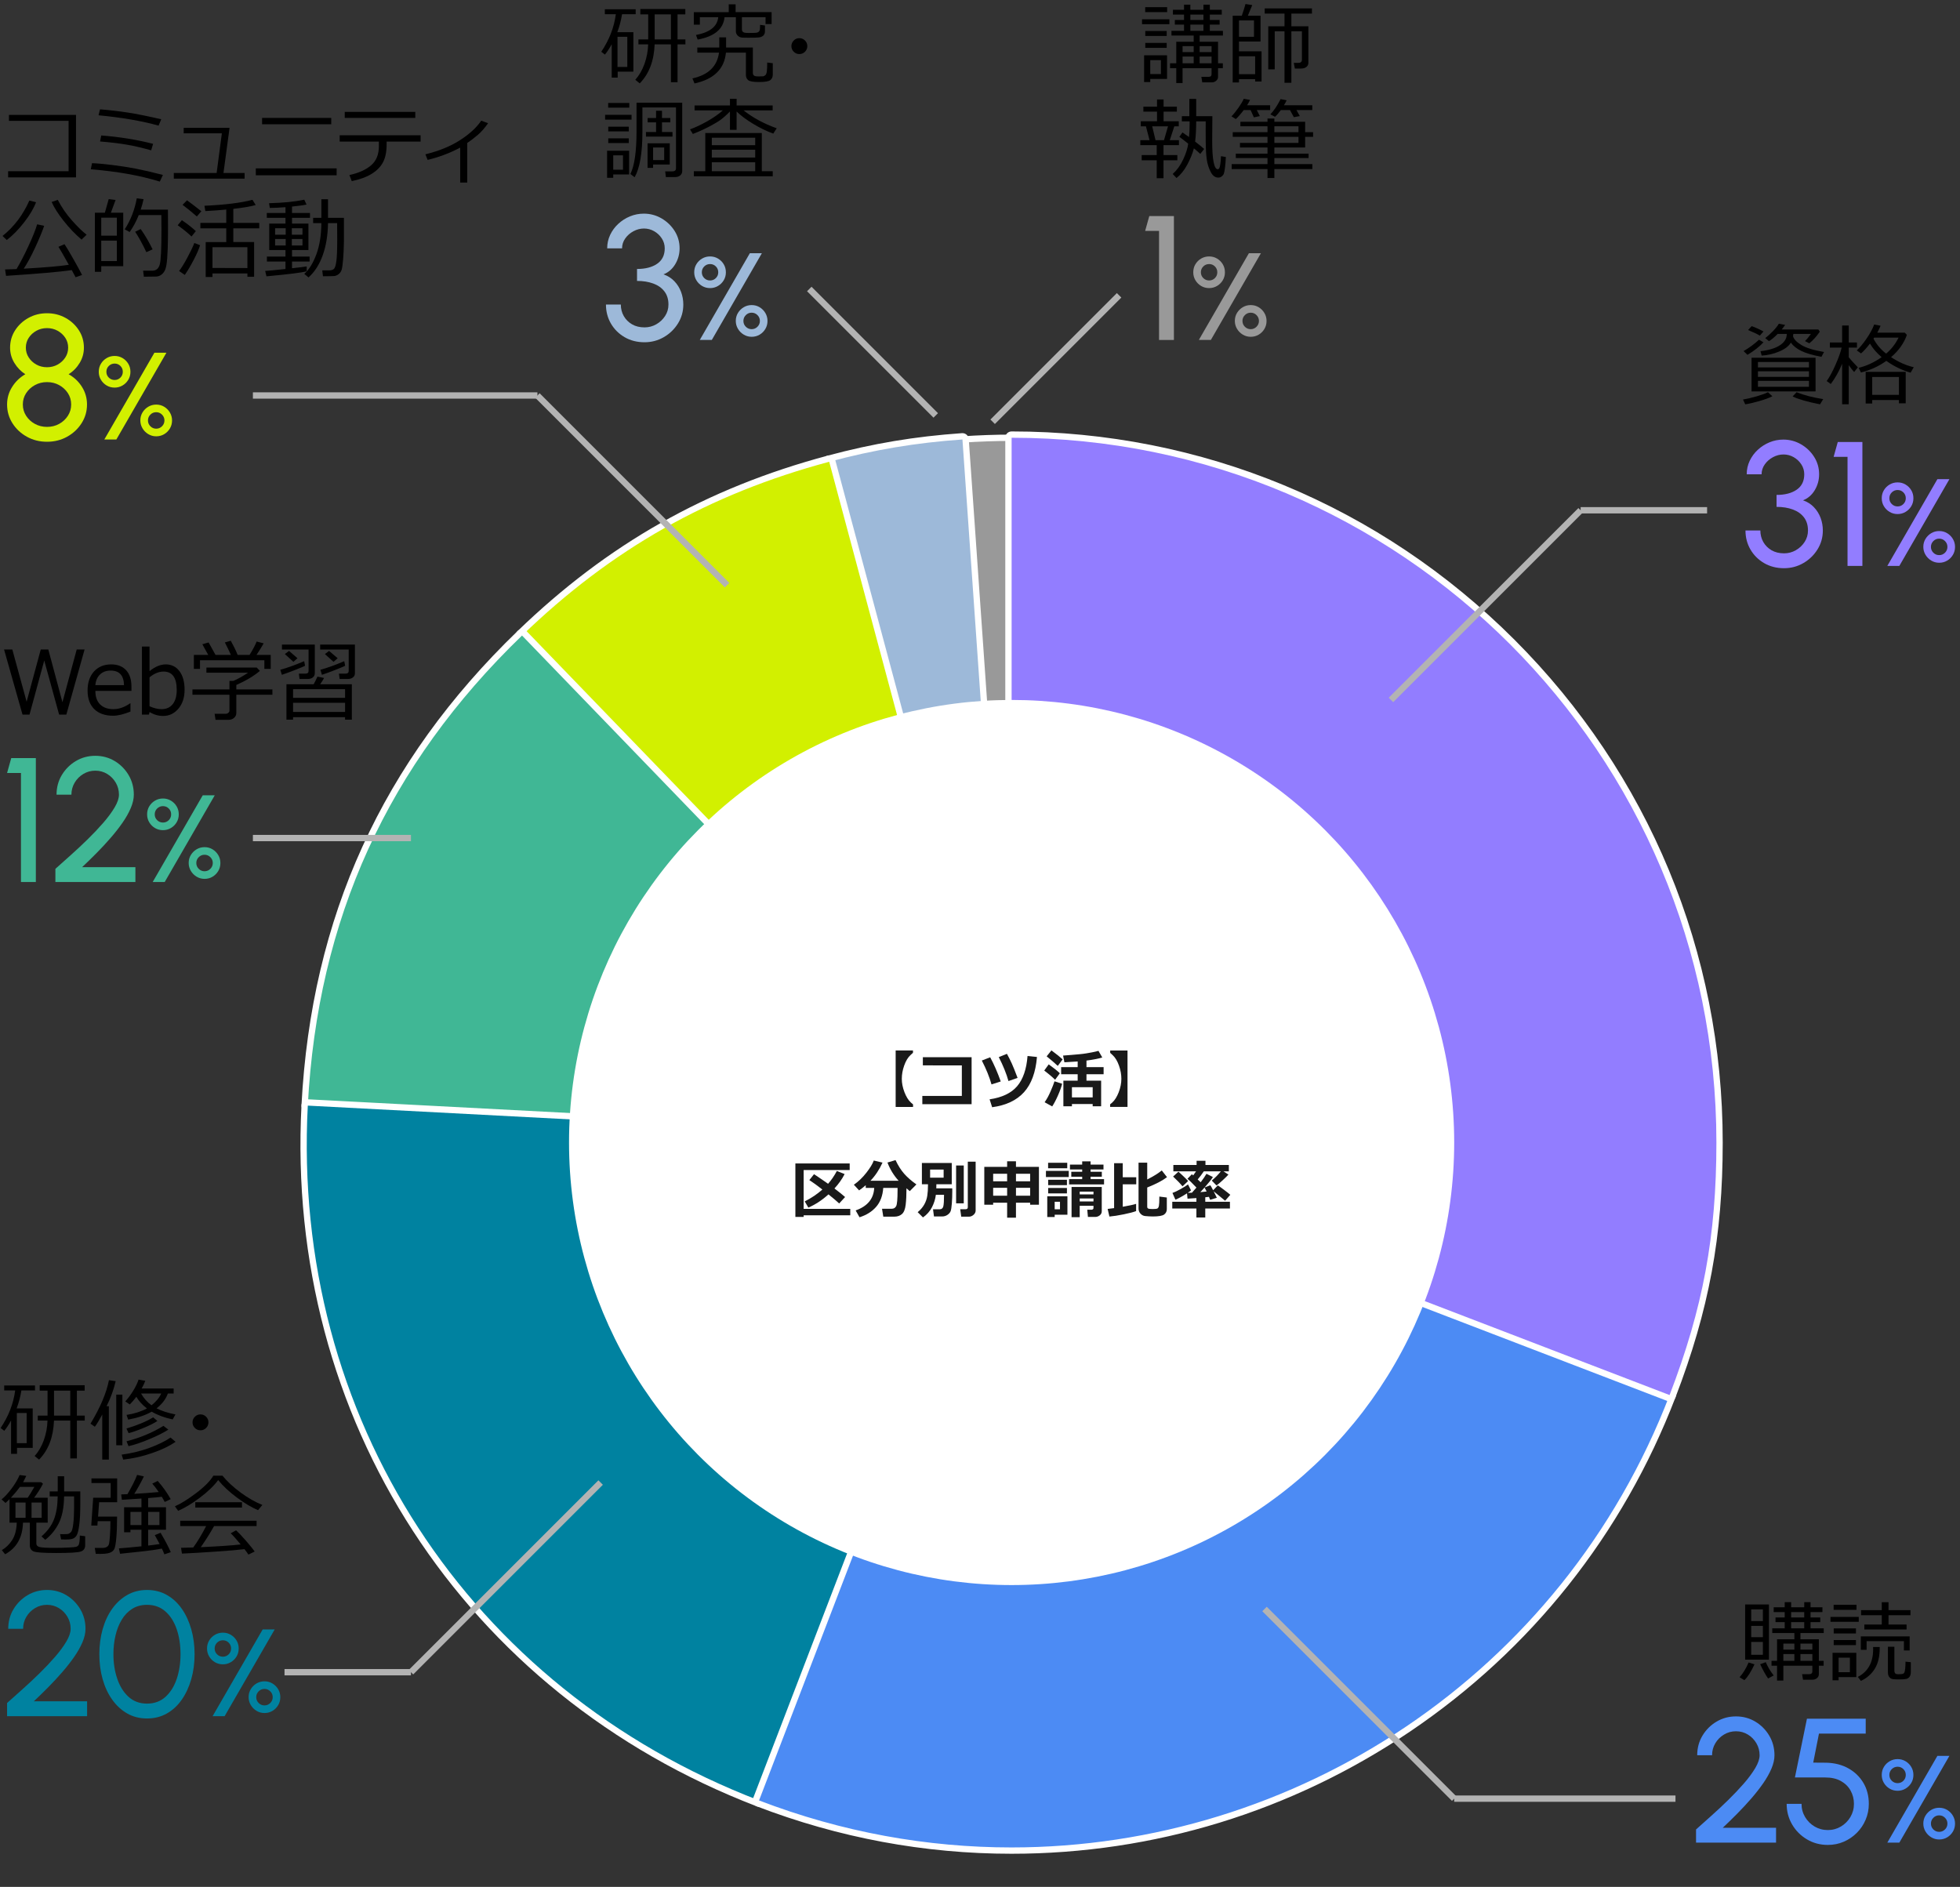 <?xml version="1.0" encoding="UTF-8"?>
<svg id="b" data-name="レイヤー 2" xmlns="http://www.w3.org/2000/svg" viewBox="0 0 310 298.45">
  <rect x="0" y="0" width="310" height="298.45" fill="#333333" stroke="none"/>
  <g id="c" data-name="Design">
    <g>
      <g>
        <path d="m160,180.711l-7.776-111.199c2.457-.172,5.313-.272,7.776-.272v111.471Z" style="fill: #999; stroke: #fff; stroke-linejoin: round;"/>
        <g>
          <path d="m160,181.211c-.223,0-.424-.149-.483-.37l-28.851-107.673c-.071-.268.087-.541.354-.613,7.199-1.929,13.729-3.021,21.169-3.542.012,0,.023,0,.035,0,.12,0,.236.043.328.123.1.087.161.21.171.342l7.776,111.199c.018.257-.162.485-.416.528-.028.005-.056.007-.083.007Z" style="fill: #9db9d9;"/>
          <path d="m152.224,69.512l7.776,111.199-28.851-107.672c7.136-1.912,13.705-3.012,21.075-3.527m0-1c-.023,0-.047,0-.071.002-7.47.522-14.028,1.62-21.264,3.559-.533.143-.85.691-.707,1.225l28.851,107.672c.119.443.52.741.965.741.055,0,.11-.004.166-.014.508-.085.868-.542.833-1.056l-7.776-111.199c-.037-.527-.476-.93-.997-.93h0Z" style="fill: #fff;"/>
        </g>
        <g>
          <path d="m160,181.211c-.132,0-.263-.053-.359-.152l-77.435-80.186c-.093-.096-.143-.224-.141-.356s.058-.259.152-.351c14.212-13.724,29.72-22.497,48.802-27.611.043-.011.087-.017.13-.017.087,0,.173.022.25.067.115.065.198.175.233.303l28.851,107.673c.059.221-.039.453-.237.565-.077.043-.162.064-.246.064Z" style="fill: #d2f000;"/>
          <path d="m131.149,73.039l28.851,107.672-77.434-80.186c14.171-13.685,29.554-22.388,48.583-27.487m0-1c-.086,0-.173.011-.259.035-19.168,5.136-34.744,13.948-49.019,27.733-.397.384-.408,1.017-.025,1.414l77.434,80.186c.194.2.455.305.72.305.168,0,.338-.042.492-.13.397-.224.591-.688.474-1.129l-28.851-107.672c-.12-.447-.524-.742-.965-.742h0Z" style="fill: #fff;"/>
        </g>
        <g>
          <path d="m48.655,175.376c-.132-.007-.257-.066-.345-.164-.089-.099-.135-.229-.128-.361,1.554-29.639,12.687-54.068,34.035-74.685.098-.094.223-.141.348-.141.131,0,.262.051.359.152l77.435,80.186c.143.148.181.368.096.555-.082.18-.26.293-.455.293-.009,0-111.345-5.835-111.345-5.835Z" style="fill: #40b795;"/>
          <path d="m82.566,100.525l77.434,80.186-111.318-5.834c1.547-29.51,12.627-53.824,33.884-74.352m0-1c-.259,0-.508.101-.695.281-21.445,20.709-32.628,45.248-34.188,75.019-.029.551.395,1.022.946,1.051l111.318,5.834c.018,0,.035.001.053.001.39,0,.747-.228.91-.585.17-.374.095-.813-.191-1.109l-77.434-80.186c-.184-.19-.437-.3-.702-.305h-.017Z" style="fill: #fff;"/>
        </g>
        <g>
          <path d="m120.052,285.277c-.06,0-.12-.011-.179-.033-46.137-17.71-74.276-61.042-71.69-110.394.007-.132.065-.257.164-.345.093-.083.212-.129.335-.129.009,0,111.345,5.835,111.345,5.835.159.008.306.093.393.227.088.135.105.302.048.451l-39.948,104.066c-.076.199-.266.321-.467.321Z" style="fill: #0082a0;"/>
          <path d="m48.682,174.877l111.318,5.834-39.948,104.066c-45.98-17.65-73.948-60.717-71.37-109.9m0-1c-.528,0-.97.414-.998.948-2.598,49.571,25.668,93.097,72.011,110.886.118.045.239.067.358.067.402,0,.781-.244.934-.642l39.948-104.066c.115-.299.079-.635-.095-.903-.174-.269-.467-.438-.786-.454l-111.318-5.834c-.018,0-.036-.001-.053-.001h0Z" style="fill: #fff;"/>
        </g>
        <g>
          <path d="m159.977,292.711c-13.703,0-27.196-2.512-40.104-7.467-.124-.048-.225-.143-.278-.264s-.058-.259-.01-.382l39.948-104.066c.076-.199.266-.321.467-.321.06,0,.12.011.179.033l104.066,39.947c.124.048.225.143.278.264s.058.259.01.382c-8.276,21.562-22.734,39.764-41.81,52.638-18.647,12.585-40.345,19.236-62.747,19.236Z" style="fill: #4c8bf4;"/>
          <path d="m160,180.711l104.067,39.947c-17.018,44.334-59.279,71.553-104.09,71.553-13.282,0-26.783-2.39-39.924-7.434l39.948-104.066m0-1c-.402,0-.781.244-.934.642l-39.948,104.066c-.198.516.06,1.094.575,1.292,12.965,4.977,26.518,7.5,40.283,7.5,22.503,0,44.297-6.682,63.027-19.323,19.161-12.932,33.683-31.215,41.997-52.872.095-.248.088-.523-.02-.765-.108-.242-.308-.432-.555-.527l-104.067-39.947c-.118-.045-.239-.067-.358-.067h0Z" style="fill: #fff;"/>
        </g>
        <g>
          <path d="m264.066,221.158c-.061,0-.121-.011-.179-.033l-104.066-39.947c-.193-.074-.321-.26-.321-.467v-111.471c0-.276.224-.5.5-.5,61.741,0,111.971,50.229,111.971,111.971,0,14.739-2.155,26.364-7.438,40.126-.048.124-.143.225-.264.278-.064.028-.134.043-.203.043Z" style="fill: #927dff;"/>
          <path d="m160,69.24c61.563,0,111.471,49.907,111.471,111.471,0,14.775-2.109,26.153-7.404,39.947l-104.067-39.947v-111.471m0-1c-.552,0-1,.448-1,1v111.471c0,.414.255.785.642.934l104.067,39.947c.115.044.237.066.358.066.139,0,.277-.029.407-.086.242-.108.432-.308.527-.555,5.306-13.823,7.47-25.5,7.47-40.306,0-30.042-11.699-58.286-32.942-79.529-21.243-21.243-49.487-32.942-79.529-32.942h0Z" style="fill: #fff;"/>
        </g>
      </g>
      <circle cx="160" cy="180.711" r="70" style="fill: #fff;"/>
      <g>
        <path d="m282.176,89.874c-1.186,0-2.238-.269-3.157-.806-.919-.536-1.641-1.255-2.163-2.155-.523-.901-.784-1.902-.784-3.003h2.353c0,.662.154,1.267.461,1.812.309.546.742.982,1.303,1.31.561.326,1.223.489,1.988.489.662,0,1.281-.163,1.854-.489.574-.327,1.038-.764,1.394-1.31.354-.546.531-1.15.531-1.812,0-.831-.212-1.524-.637-2.079-.425-.556-1.013-.971-1.764-1.246-.752-.275-1.607-.413-2.569-.413v-1.89c1.325,0,2.388-.275,3.185-.826.799-.551,1.197-1.363,1.197-2.437,0-.569-.154-1.092-.462-1.567-.308-.477-.712-.856-1.211-1.142-.499-.284-1.034-.427-1.603-.427-.579,0-1.135.143-1.666.427-.532.285-.967.665-1.303,1.142-.336.476-.504.998-.504,1.567h-2.352c0-.756.156-1.465.469-2.128.312-.662.742-1.246,1.288-1.75s1.164-.898,1.854-1.183c.691-.285,1.419-.427,2.185-.427.999,0,1.927.247,2.786.741.858.495,1.551,1.158,2.078,1.988.527.831.791,1.75.791,2.758,0,.905-.229,1.741-.686,2.506-.457.766-1.078,1.303-1.861,1.61.681.233,1.255.595,1.722,1.085.466.49.819,1.053,1.058,1.688.237.635.356,1.302.356,2.002,0,1.092-.282,2.091-.847,2.996-.565.905-1.312,1.626-2.24,2.162-.93.537-1.943.806-3.045.806Z" style="fill: #927dff;"/>
        <path d="m292.211,89.51v-17.248h-2.198l.657-2.352h3.893v19.6h-2.352Z" style="fill: #927dff;"/>
        <path d="m300.132,81.308c-.464,0-.884-.111-1.259-.334-.377-.222-.679-.522-.907-.901s-.343-.8-.343-1.264c0-.478.114-.903.343-1.279s.532-.675.911-.896c.379-.223.797-.333,1.255-.333s.876.112,1.255.338.681.525.906.901c.225.376.338.799.338,1.27s-.115.893-.344,1.269-.532.675-.91.896c-.38.223-.795.334-1.245.334Zm-1.627,8.202l7.919-13.72h1.9l-7.918,13.72h-1.901Zm1.627-9.408c.358,0,.665-.126.916-.377.251-.252.378-.557.378-.916,0-.366-.127-.675-.378-.927-.251-.251-.558-.377-.916-.377s-.667.126-.921.377c-.256.252-.383.561-.383.927,0,.359.127.664.383.916.254.251.562.377.921.377Zm6.575,8.908c-.457,0-.877-.115-1.259-.348-.382-.231-.687-.539-.911-.921-.226-.383-.338-.796-.338-1.24,0-.47.115-.895.348-1.273.231-.379.537-.68.916-.902.379-.222.794-.333,1.244-.333.471,0,.896.116,1.274.348.379.232.679.538.901.917s.334.794.334,1.244c0,.464-.113.886-.339,1.265s-.527.681-.906.906-.8.338-1.265.338Zm0-1.205c.359,0,.667-.128.922-.382.254-.255.382-.562.382-.922s-.128-.666-.382-.921c-.255-.255-.562-.382-.922-.382s-.666.127-.921.382-.382.562-.382.921.127.667.382.922c.255.254.562.382.921.382Z" style="fill: #927dff;"/>
      </g>
      <g>
        <path d="m276.032,63.953l-.349-.759c.579-.091,1.279-.255,2.103-.492.822-.237,1.437-.458,1.842-.663l.697.643c-.501.251-1.189.503-2.064.755-.875.254-1.617.426-2.229.517Zm.355-7.827l-.615-.595c.894-.52,1.707-1.119,2.44-1.798l.704.41c-.651.697-1.494,1.358-2.529,1.982Zm1.955-3.042c-.41-.246-1.029-.54-1.859-.882l.561-.615c.52.173,1.145.453,1.873.841l-.574.656Zm-1.312,8.825v-5.325h10.124v5.325h-10.124Zm1.012-3.794h8.066v-.861h-8.066v.861Zm0,1.497h8.066v-.882h-8.066v.882Zm8.066.629h-8.066v.943h8.066v-.943Zm-2.468-7.424c-.014.142-.029.265-.048.369.123.456.558.914,1.303,1.374s1.944.832,3.599,1.114l-.41.766c-1.398-.265-2.467-.579-3.202-.943-.736-.364-1.279-.798-1.631-1.299-.342.565-.964,1.034-1.866,1.408s-1.82.586-2.755.636l-.185-.697c1.299-.142,2.315-.449,3.049-.923.734-.474,1.101-1.058,1.101-1.75v-.055h-1.436c-.542.552-1,.932-1.374,1.142l-.588-.485c.42-.319.838-.697,1.255-1.135s.714-.815.892-1.135l.998.185c-.205.296-.385.538-.54.725h5.797l.226.349c-.523.761-1.075,1.374-1.654,1.839l-.69-.355c.27-.255.584-.631.943-1.128h-2.782Zm4.225,11.136c-1.978-.388-3.425-.802-4.341-1.244l.629-.67c1.227.483,2.63.846,4.211,1.087l-.499.827Z"/>
        <path d="m291.276,57.726c-.433,1.048-1.005,2.053-1.716,3.015l-.643-.472c.429-.588.887-1.43,1.374-2.525.488-1.097.818-2.016.991-2.759h-1.866v-.813h1.941v-2.687h1.046v2.687h1.299v.813h-1.299v1.524c.297.374.777.904,1.442,1.593l-.588.738c-.241-.26-.526-.62-.854-1.08v6.18h-1.046v-6.412l-.082.198Zm7.075-.649c-1.207.866-2.547,1.479-4.02,1.839l-.355-.731c1.295-.328,2.505-.894,3.63-1.695-.802-.688-1.417-1.403-1.846-2.146-.506.661-.978,1.181-1.415,1.559l-.67-.485c.488-.451,1.001-1.067,1.538-1.85.538-.781.943-1.527,1.217-2.238l1.012.191c-.154.378-.33.743-.526,1.094h4.341l.342.349c-.455,1.312-1.289,2.488-2.502,3.527,1.176.774,2.372,1.306,3.589,1.593l-.499.861c-1.381-.396-2.659-1.019-3.835-1.866Zm1.989,6.193h-4.225v.554h-1.032v-5.011h6.33v4.983h-1.073v-.526Zm-4.225-.813h4.225v-2.83h-4.225v2.83Zm2.201-6.521c.83-.702,1.486-1.547,1.969-2.536h-3.855l-.109.171c.451.88,1.117,1.668,1.996,2.365Z"/>
      </g>
      <g>
        <path d="m268.252,291.45v-2.086c.718-.645,1.525-1.365,2.422-2.164.896-.797,1.789-1.633,2.681-2.506s1.71-1.738,2.457-2.596c.747-.859,1.349-1.674,1.806-2.443.457-.771.686-1.445.686-2.023,0-.691-.168-1.322-.504-1.896s-.785-1.035-1.351-1.379c-.565-.346-1.192-.52-1.883-.52s-1.323.174-1.897.52c-.574.344-1.031.805-1.371,1.379-.342.574-.512,1.205-.512,1.896h-2.352c0-1.148.279-2.186.84-3.115.561-.928,1.302-1.666,2.227-2.211.924-.547,1.945-.82,3.065-.82s2.14.275,3.06.826c.918.551,1.653,1.291,2.205,2.219.55.93.825,1.963.825,3.102,0,.652-.159,1.355-.476,2.107-.318.75-.752,1.523-1.303,2.316s-1.176,1.594-1.875,2.4c-.701.809-1.438,1.604-2.213,2.387-.774.785-1.545,1.537-2.31,2.256h8.428v2.352h-12.655Z" style="fill: #4c8bf4;"/>
        <path d="m289.094,291.813c-1.213,0-2.314-.293-3.304-.881-.989-.59-1.771-1.375-2.345-2.359s-.861-2.07-.861-3.256h2.352c0,.756.188,1.449.561,2.08.373.629.875,1.131,1.505,1.504s1.327.561,2.093.561c.756,0,1.447-.188,2.072-.561s1.125-.875,1.498-1.504c.373-.631.561-1.324.561-2.08s-.176-1.451-.525-2.086-.861-1.141-1.533-1.52c-.672-.377-1.488-.566-2.45-.566h-4.829l1.903-9.295h9.296v2.352h-7.393l-.909,4.592,2.03.014c1.334.027,2.508.324,3.521.889s1.806,1.33,2.38,2.297c.574.965.861,2.074.861,3.324,0,.887-.168,1.725-.504,2.514s-.803,1.482-1.4,2.078c-.598.598-1.285,1.064-2.064,1.4s-1.617.504-2.514.504Z" style="fill: #4c8bf4;"/>
        <path d="m300.132,283.247c-.464,0-.884-.111-1.259-.334-.377-.221-.679-.521-.907-.9s-.343-.801-.343-1.264c0-.479.114-.904.343-1.279.229-.377.532-.676.911-.896.379-.223.797-.334,1.255-.334s.876.113,1.255.338c.379.227.681.525.906.902.225.375.338.799.338,1.27s-.115.893-.344,1.268c-.229.377-.532.676-.91.896-.38.223-.795.334-1.245.334Zm-1.627,8.203l7.919-13.721h1.9l-7.918,13.721h-1.901Zm1.627-9.408c.358,0,.665-.127.916-.377.251-.252.378-.557.378-.916,0-.367-.127-.676-.378-.928-.251-.25-.558-.377-.916-.377s-.667.127-.921.377c-.256.252-.383.561-.383.928,0,.359.127.664.383.916.254.25.562.377.921.377Zm6.575,8.908c-.457,0-.877-.115-1.259-.348s-.687-.539-.911-.922c-.226-.383-.338-.795-.338-1.24,0-.469.115-.895.348-1.273.231-.379.537-.68.916-.902.379-.221.794-.332,1.244-.332.471,0,.896.115,1.274.348s.679.537.901.916.334.795.334,1.244c0,.465-.113.887-.339,1.266s-.527.68-.906.906c-.379.225-.8.338-1.265.338Zm0-1.205c.359,0,.667-.129.922-.383.254-.254.382-.562.382-.922s-.128-.666-.382-.92c-.255-.256-.562-.383-.922-.383s-.666.127-.921.383c-.255.254-.382.561-.382.92s.127.668.382.922.562.383.921.383Z" style="fill: #4c8bf4;"/>
      </g>
      <g>
        <path d="m275.896,265.749l-.759-.457c.547-.615,1.023-1.395,1.429-2.338l.93.293c-.556,1.199-1.089,2.033-1.6,2.502Zm.123-3.24v-8.729h3.76v8.729h-3.76Zm2.803-7.957h-1.846v1.859h1.846v-1.859Zm-1.846,4.402h1.846v-1.783h-1.846v1.783Zm1.846.752h-1.846v2.031h1.846v-2.031Zm.827,5.783c-.373-.527-.793-1.279-1.258-2.256l.889-.328c.311.738.728,1.438,1.251,2.1l-.882.484Zm.54-2.023v-.771h.875v-3.412h2.741v-.984h-3.5v-.744h1.969v-.984h-1.456v-.732h1.456v-.854h-1.743v-.76h1.743v-.812h1.019v.812h2.071v-.812h.998v.812h1.88v.76h-1.88v.854h1.538v.732h-1.538v.984h2.085v.744h-3.685v.984h2.912v3.412h.759v.771h-.759v1.354c0,.252-.102.457-.304.619-.203.162-.443.242-.722.242h-1.477l-.144-.875h1.101c.347,0,.52-.143.52-.43v-.91h-4.587v2.352h-.998v-2.352h-.875Zm1.873-2.543h1.743v-.957h-1.743v.957Zm0,1.771h1.743v-1.074h-1.743v1.074Zm1.23-6.857h2.071v-.854h-2.071v.854Zm0,1.717h2.071v-.984h-2.071v.984Zm1.47,3.369h1.887v-.957h-1.887v.957Zm0,1.771h1.887v-1.074h-1.887v1.074Z"/>
        <path d="m289.514,256.521v-.779h4.471v.779h-4.471Zm1.285,8.744v.512h-.957v-4.354h3.76v3.842h-2.803Zm-.786-10.637v-.801h3.616v.801h-3.616Zm.014,3.738v-.799h3.514v.799h-3.514Zm0,1.84v-.801h3.514v.801h-3.514Zm2.557,1.988h-1.784v2.297h1.784v-2.297Zm1.743,3.672l-.485-.629c1.613-.834,2.42-2.291,2.42-4.369v-.123l-.007-.068v-.17h1.046v.184c0,1.336-.26,2.422-.779,3.262-.52.838-1.251,1.477-2.194,1.914Zm6.802-4.812v-1.471h-5.899v1.367h-.916v-2.125h7.725v2.229h-.909Zm-2.434-5.572v1.471h2.857v.785h-6.679v-.785h2.755v-1.471h-3.274v-.799h3.274v-1.258h1.066v1.258h3.473v.799h-3.473Zm-.096,4.984h1.025v3.828c0,.15.039.273.116.371.078.1.249.148.513.148.369,0,.605-.021.708-.062s.181-.109.235-.205.1-.299.134-.607c.034-.311.051-.682.051-1.115l.841.082v1.572c0,.301-.063.543-.191.725-.127.184-.301.301-.52.352-.219.053-.615.08-1.189.08-.428,0-.751-.018-.967-.053-.217-.033-.396-.141-.54-.32s-.216-.432-.216-.756v-4.039Z"/>
      </g>
      <g>
        <path d="m1.12,271.45v-2.086c.718-.645,1.525-1.365,2.422-2.164.896-.797,1.789-1.633,2.681-2.506s1.71-1.738,2.457-2.596c.747-.859,1.349-1.674,1.806-2.443.458-.771.687-1.445.687-2.023,0-.691-.168-1.322-.504-1.896s-.786-1.035-1.352-1.379c-.564-.346-1.192-.52-1.883-.52s-1.323.174-1.896.52c-.574.344-1.032.805-1.372,1.379-.341.574-.512,1.205-.512,1.896H1.302c0-1.148.28-2.186.84-3.115.561-.928,1.302-1.666,2.227-2.211.924-.547,1.945-.82,3.065-.82s2.14.275,3.06.826c.919.551,1.653,1.291,2.205,2.219.55.93.825,1.963.825,3.102,0,.652-.158,1.355-.476,2.107-.317.75-.752,1.523-1.302,2.316-.551.793-1.177,1.594-1.876,2.4-.7.809-1.438,1.604-2.212,2.387-.775.785-1.545,1.537-2.311,2.256h8.428v2.352H1.12Z" style="fill: #0082a0;"/>
        <path d="m23.259,271.813c-1.167,0-2.212-.264-3.136-.791s-1.718-1.258-2.38-2.191c-.663-.932-1.167-2.014-1.513-3.24-.345-1.227-.518-2.541-.518-3.941s.173-2.715.518-3.947c.346-1.232.85-2.312,1.513-3.242.662-.928,1.456-1.656,2.38-2.184s1.969-.791,3.136-.791c1.157,0,2.2.264,3.129.791s1.718,1.256,2.366,2.184c.648.93,1.147,2.01,1.498,3.242.35,1.232.524,2.547.524,3.947s-.175,2.715-.524,3.941c-.351,1.227-.85,2.309-1.498,3.24-.648.934-1.438,1.664-2.366,2.191s-1.972.791-3.129.791Zm0-2.352c1.167,0,2.145-.361,2.933-1.086.789-.723,1.38-1.678,1.771-2.861.392-1.186.588-2.475.588-3.865,0-1.465-.203-2.787-.609-3.969-.405-1.18-1.003-2.115-1.792-2.807-.788-.691-1.752-1.037-2.891-1.037-.896,0-1.678.211-2.345.631-.668.42-1.221.994-1.659,1.723-.438.727-.768,1.561-.987,2.498-.219.938-.329,1.926-.329,2.961,0,1.391.201,2.682.603,3.871s.996,2.145,1.785,2.863c.788.719,1.766,1.078,2.933,1.078Z" style="fill: #0082a0;"/>
        <path d="m35.254,263.247c-.464,0-.884-.111-1.259-.334-.376-.221-.679-.521-.907-.9s-.343-.801-.343-1.264c0-.479.114-.904.343-1.279.229-.377.532-.676.912-.896.378-.223.797-.334,1.254-.334s.876.113,1.255.338c.379.227.681.525.906.902.226.375.338.799.338,1.27s-.114.893-.343,1.268c-.229.377-.533.676-.911.896-.38.223-.794.334-1.245.334Zm-1.627,8.203l7.919-13.721h1.901l-7.919,13.721h-1.901Zm1.627-9.408c.359,0,.665-.127.916-.377.252-.252.378-.557.378-.916,0-.367-.126-.676-.378-.928-.251-.25-.557-.377-.916-.377s-.666.127-.921.377c-.255.252-.383.561-.383.928,0,.359.128.664.383.916.255.25.562.377.921.377Zm6.576,8.908c-.458,0-.877-.115-1.26-.348-.382-.232-.686-.539-.911-.922s-.338-.795-.338-1.24c0-.469.115-.895.348-1.273.231-.379.537-.68.916-.902.379-.221.794-.332,1.245-.332.47,0,.895.115,1.273.348s.68.537.902.916c.222.379.333.795.333,1.244,0,.465-.113.887-.339,1.266-.225.379-.527.68-.906.906-.379.225-.8.338-1.264.338Zm0-1.205c.359,0,.666-.129.921-.383s.382-.562.382-.922-.127-.666-.382-.92c-.255-.256-.562-.383-.921-.383s-.667.127-.922.383c-.255.254-.382.561-.382.92s.127.668.382.922.562.383.922.383Z" style="fill: #0082a0;"/>
      </g>
      <g>
        <path d="m2.693,229.013v.943h-.943v-5.277c-.351.643-.708,1.188-1.073,1.635l-.581-.445c1.263-1.877,2.03-3.857,2.304-5.939H.663v-.787h4.874v.787h-2.153c-.159.984-.41,1.932-.752,2.844h2.543v6.24h-2.481Zm1.524-5.516h-1.552v4.771h1.552v-4.771Zm1.962,7.369l-.704-.568c.611-.674,1.095-1.508,1.453-2.498.357-.992.553-2.025.584-3.1h-1.538v-.787h1.545v-3.957h-1.244v-.855h7.116v.855h-1.23v3.957h1.244v.787h-1.244v5.98h-1.046v-5.98h-2.577c-.1,2.615-.886,4.67-2.358,6.166Zm2.365-10.91v3.957h2.57v-3.957h-2.57Z"/>
        <path d="m16.171,230.866v-7.123c-.42.793-.81,1.436-1.169,1.928l-.69-.486c1.554-2.57,2.526-4.865,2.919-6.883l1.066.156c-.311,1.336-.791,2.658-1.442,3.965h.362v8.443h-1.046Zm2.215-2.27v-8.012h.971v8.012h-.971Zm1.101,2.27l-.246-.787c1.535-.199,2.99-.553,4.364-1.057,1.374-.502,2.499-1.051,3.374-1.643l.786.67c-.907.646-2.13,1.236-3.668,1.77s-3.075.883-4.61,1.047Zm7.062-10.453c-.319.885-.914,1.666-1.784,2.346.793.41,1.788.73,2.987.963l-.444.787c-1.285-.27-2.391-.678-3.315-1.225-.989.566-2.229.984-3.719,1.258l-.26-.744c1.239-.191,2.314-.533,3.227-1.025-.743-.57-1.302-1.186-1.675-1.846-.36.492-.707.896-1.039,1.217l-.711-.486c.419-.455.831-1.01,1.237-1.66.405-.652.692-1.246.861-1.785l1.066.186c-.137.373-.328.779-.574,1.217h5.059v.799h-.916Zm-6.207,6.27l-.342-.732c1.781-.537,3.189-1.127,4.225-1.77l.67.574c-.511.342-1.236.707-2.178,1.096-.94.391-1.732.668-2.375.832Zm-.014,2.057l-.314-.771c2.169-.561,4.115-1.375,5.838-2.441l.772.596c-.716.469-1.721.973-3.015,1.514-1.295.539-2.389.908-3.281,1.104Zm3.637-6.467c.729-.578,1.239-1.197,1.531-1.859h-3.186c.433.758.984,1.377,1.654,1.859Z"/>
        <path d="m30.451,224.974c0-.348.123-.643.369-.889s.542-.369.889-.369.643.123.889.369.369.541.369.889c0,.346-.123.643-.369.889s-.543.369-.889.369-.643-.123-.889-.369-.369-.543-.369-.889Z"/>
        <path d="m.807,245.839l-.513-.656c.666-.393,1.215-.932,1.647-1.617.434-.686.67-1.594.711-2.725h-1.148v-3.719c-.219.225-.428.424-.629.602l-.629-.566c.492-.383,1.019-.949,1.579-1.699s.987-1.469,1.278-2.156l1.06.137c-.1.219-.269.553-.506,1.004h2.857l.287.24c-.4.766-.87,1.504-1.408,2.215h2.153v3.943h-1.798v3.281c0,.307.189.5.567.582.379.082,1.121.123,2.229.123.834,0,1.594-.018,2.28-.053.686-.033,1.1-.072,1.24-.119.142-.045.252-.121.332-.225.079-.105.138-.295.174-.568.037-.273.055-.602.055-.984l.848.104v1.441c0,.492-.229.818-.69.979-.46.158-1.754.238-3.883.238-1.978,0-3.169-.082-3.575-.25-.405-.166-.608-.496-.608-.994v-3.555h-1.08c-.068,2.344-1.012,4.008-2.83,4.998Zm.916-8.941h2.659c.229-.32.579-.891,1.053-1.717h-2.276c-.424.58-.902,1.15-1.436,1.717Zm2.324,3.172v-2.414h-1.6v2.414h1.6Zm.943-2.414v2.414h1.6v-2.414h-1.6Zm2.167,5.893l-.595-.539c.935-.807,1.591-1.699,1.969-2.678.379-.977.577-2.191.595-3.646h-1.265v-.785h1.271v-2.4h1.012v2.4h2.557v1.941c0,1.389-.055,2.502-.164,3.336s-.241,1.381-.396,1.641c-.154.26-.346.438-.574.535-.228.1-.604.148-1.128.148-.223,0-.482-.002-.779-.008l-.157-.84c.21.004.406.006.588.006.328,0,.557-.014.684-.041.128-.027.273-.117.438-.273.164-.154.29-.596.376-1.322.087-.727.13-1.582.13-2.566v-1.771h-1.579c-.027,1.77-.307,3.18-.837,4.234-.531,1.057-1.245,1.932-2.144,2.629Z"/>
        <path d="m15.68,237.608l-.171,2.275h3.008c0,1.332-.039,2.438-.116,3.318-.078.883-.177,1.467-.298,1.754-.12.287-.369.504-.745.65-.376.145-1.113.203-2.211.17l-.157-.943h1.244c.287,0,.516-.059.687-.174.171-.117.28-.277.328-.482s.096-.648.144-1.33c.048-.68.072-1.426.072-2.238h-2.017l-.041.684h-.971l.301-4.395h2.769v-2.324h-3.042v-.732h4.067v3.768h-2.851Zm3.309,8.154l-.185-.854c.893-.061,2.082-.17,3.568-.328v-2.625h-1.743v.41h-.998v-3.959h2.741v-1.381l-3.097.199-.103-.855c.255-.004.583-.016.984-.033.701-1.199,1.212-2.215,1.531-3.049l1.073.238c-.565,1.145-1.073,2.062-1.524,2.756,1.449-.082,2.738-.178,3.869-.287-.379-.557-.718-.998-1.019-1.326l.854-.432c.807.912,1.492,1.873,2.058,2.885l-.943.445c-.133-.26-.287-.533-.465-.82-.497.062-1.217.131-2.16.205v1.455h2.823v3.549h-2.823v2.508c.679-.076,1.285-.158,1.818-.246-.188-.369-.442-.838-.766-1.408l.916-.369c.747,1.268,1.285,2.291,1.613,3.07l-1.012.342c-.101-.266-.232-.568-.396-.91-.994.184-1.965.324-2.912.424l-3.705.396Zm3.384-6.623h-1.743v2.084h1.743v-2.084Zm2.844,0h-1.784v2.084h1.784v-2.084Z"/>
        <path d="m40.815,238.866c-1.002-.424-2.105-1.08-3.309-1.969s-2.203-1.818-3.001-2.789c-.674.916-1.636,1.842-2.885,2.777-1.248.938-2.396,1.631-3.445,2.082l-.513-.717c.866-.365,1.966-1.045,3.299-2.041s2.262-1.93,2.785-2.799h1.442c.725.902,1.68,1.789,2.864,2.662,1.186.873,2.334,1.527,3.445,1.965l-.684.828Zm-12.038,6.869l-.144-.916c.488-.008,1.133-.027,1.935-.055.707-.984,1.386-2.111,2.037-3.383h-4.102v-.848h12.079v.848h-6.72c-.684,1.207-1.385,2.318-2.105,3.336,2.854-.129,4.956-.271,6.31-.432-.651-.793-1.178-1.381-1.579-1.764l.854-.471c.383.35.893.889,1.528,1.615.636.729,1.108,1.309,1.418,1.74l-.991.486c-.15-.229-.359-.516-.629-.861-.875.113-2.435.246-4.679.398-2.245.154-3.982.256-5.213.305Zm2.112-7.287v-.84h7.383v.84h-7.383Z"/>
      </g>
      <line x1="220" y1="110.71" x2="250" y2="80.71" style="fill: none; stroke: #b3b3b3; stroke-miterlimit: 10;"/>
      <line x1="115" y1="92.555" x2="85" y2="62.555" style="fill: none; stroke: #b3b3b3; stroke-miterlimit: 10;"/>
      <line x1="270" y1="80.71" x2="250" y2="80.71" style="fill: none; stroke: #b3b3b3; stroke-miterlimit: 10;"/>
      <line x1="200" y1="254.494" x2="230" y2="284.494" style="fill: none; stroke: #b3b3b3; stroke-miterlimit: 10;"/>
      <line x1="265" y1="284.494" x2="230" y2="284.494" style="fill: none; stroke: #b3b3b3; stroke-miterlimit: 10;"/>
      <line x1="95" y1="234.494" x2="65" y2="264.494" style="fill: none; stroke: #b3b3b3; stroke-miterlimit: 10;"/>
      <line x1="45" y1="264.494" x2="65" y2="264.494" style="fill: none; stroke: #b3b3b3; stroke-miterlimit: 10;"/>
      <g>
        <path d="m3.317,139.511v-17.248H1.12l.657-2.352h3.893v19.6h-2.353Z" style="fill: #40b795;"/>
        <path d="m8.761,139.511v-2.086c.718-.645,1.525-1.365,2.422-2.164.896-.797,1.789-1.633,2.681-2.506s1.71-1.738,2.457-2.596c.747-.859,1.349-1.674,1.806-2.443.458-.771.687-1.445.687-2.023,0-.691-.168-1.322-.504-1.896s-.786-1.035-1.352-1.379c-.564-.346-1.192-.52-1.883-.52s-1.323.174-1.896.52c-.574.344-1.032.805-1.372,1.379-.341.574-.512,1.205-.512,1.896h-2.352c0-1.148.28-2.186.84-3.115.561-.928,1.302-1.666,2.227-2.211.924-.547,1.945-.82,3.065-.82s2.14.275,3.06.826c.919.551,1.653,1.291,2.205,2.219.55.93.825,1.963.825,3.102,0,.652-.158,1.355-.476,2.107-.317.75-.752,1.523-1.302,2.316-.551.793-1.177,1.594-1.876,2.4-.7.809-1.438,1.604-2.212,2.387-.775.785-1.545,1.537-2.311,2.256h8.428v2.352h-12.655Z" style="fill: #40b795;"/>
        <path d="m25.776,131.308c-.465,0-.884-.111-1.26-.334-.376-.221-.678-.521-.906-.9s-.343-.801-.343-1.264c0-.479.114-.904.343-1.279.229-.377.532-.676.911-.896.379-.223.797-.334,1.255-.334s.875.113,1.254.338c.379.227.682.525.906.902.226.375.339.799.339,1.27s-.115.893-.344,1.268c-.229.377-.532.676-.911.896-.379.223-.794.334-1.244.334Zm-1.627,8.203l7.918-13.721h1.901l-7.918,13.721h-1.901Zm1.627-9.408c.358,0,.664-.127.916-.377.251-.252.377-.557.377-.916,0-.367-.126-.676-.377-.928-.252-.25-.558-.377-.916-.377s-.667.127-.922.377c-.255.252-.382.561-.382.928,0,.359.127.664.382.916.255.25.562.377.922.377Zm6.575,8.908c-.457,0-.877-.115-1.259-.348-.383-.232-.687-.539-.912-.922-.225-.383-.338-.795-.338-1.24,0-.469.116-.895.348-1.273.232-.379.538-.68.917-.902.379-.221.794-.332,1.244-.332.471,0,.896.115,1.274.348s.679.537.901.916c.222.379.333.795.333,1.244,0,.465-.112.887-.338,1.266s-.527.68-.906.906c-.379.225-.801.338-1.265.338Zm0-1.205c.359,0,.667-.129.922-.383.254-.254.382-.562.382-.922s-.128-.666-.382-.92c-.255-.256-.562-.383-.922-.383s-.666.127-.921.383c-.255.254-.382.561-.382.92s.127.668.382.922.562.383.921.383Z" style="fill: #40b795;"/>
      </g>
      <g>
        <path d="m13.378,102.729l-2.885,10.301h-1.142l-2.352-8.559-2.331,8.559h-1.107l-2.919-10.301h1.306l2.263,8.264,2.235-8.264h1.196l2.235,8.34,2.256-8.34h1.244Z"/>
        <path d="m17.905,113.208c-1.285,0-2.282-.348-2.991-1.043-.708-.693-1.062-1.678-1.062-2.949,0-1.262.339-2.266,1.019-3.012.679-.744,1.579-1.117,2.7-1.117,1.021,0,1.812.307,2.375.916.563.611.845,1.482.845,2.611v.664h-5.708c0,.93.252,1.643.755,2.143.504.498,1.2.748,2.089.748.884,0,1.768-.307,2.652-.922h.055v1.305c-1.099.438-2.008.656-2.728.656Zm-2.823-4.84h4.532c-.037-1.535-.741-2.303-2.112-2.303-.693,0-1.254.205-1.682.615-.429.41-.675.973-.738,1.688Z"/>
        <path d="m23.658,112.62l-.103.41h-1.107v-10.76h1.203v3.883c.879-.711,1.733-1.066,2.563-1.066.906,0,1.63.357,2.17,1.074.54.715.811,1.695.811,2.939,0,1.23-.326,2.229-.978,2.994-.652.766-1.459,1.148-2.42,1.148-.752,0-1.466-.207-2.14-.623Zm-.007-5.488v4.58c.684.305,1.316.457,1.9.457.756,0,1.346-.264,1.767-.793.422-.527.633-1.275.633-2.242,0-1.941-.695-2.912-2.085-2.912-.738,0-1.477.303-2.215.91Z"/>
        <path d="m36.12,113.858h-2.03l-.144-.957h1.729c.174,0,.319-.051.438-.15.119-.102.178-.219.178-.355v-2.51h-5.852v-.84h5.852v-1.348h.629c.67-.287,1.445-.719,2.324-1.299h-6.597v-.812h7.957l.499.525c-.92.793-2.162,1.537-3.726,2.229v.705h5.708v.84h-5.708v2.885c0,.314-.119.574-.358.779s-.539.309-.899.309Zm-3.186-10.268c-.4-.752-.711-1.314-.93-1.689l.991-.287c.265.457.629,1.115,1.094,1.977h2.434c-.154-.369-.474-1.027-.957-1.977l.937-.266c.456.82.818,1.566,1.087,2.242h1.88c.543-.875.916-1.582,1.121-2.119l1.114.287c-.296.527-.674,1.139-1.135,1.832h2.249v2.207h-1.005v-1.367h-10.179v1.367h-.971v-2.207h2.27Z"/>
        <path d="m44.581,106.735l-.246-.801c1.008-.264,2.266-.715,3.773-1.354l.144.725c-.246.129-.793.357-1.641.688s-1.524.578-2.03.742Zm4.143.656h-1.347l-.109-.842h1.025c.342,0,.513-.141.513-.424v-3.391h-4.211v-.779h5.195v4.525c0,.283-.103.506-.308.666-.205.162-.458.244-.759.244Zm-2.317-2.707l-1.354-1.23.656-.5,1.34,1.156-.643.574Zm8.169,8.75h-8.224v.402h-1.046v-5.611h4.307c.246-.457.444-.857.595-1.203l1.053.211c-.173.32-.38.65-.622.992h5.011v5.611h-1.073v-.402Zm0-3.057v-1.373h-8.224v1.373h8.224Zm-8.224,2.229h8.224v-1.441h-8.224v1.441Zm8.709-5.215h-1.34l-.116-.842h1.025c.347,0,.52-.141.52-.424v-3.391h-4.512v-.779h5.496v4.525c0,.283-.104.506-.311.666-.208.162-.462.244-.763.244Zm-4.143-.656l-.239-.801c.998-.26,2.254-.711,3.767-1.354l.144.725c-.246.129-.793.357-1.641.688s-1.524.578-2.03.742Zm1.832-2.051l-1.36-1.23.656-.5,1.36,1.156-.656.574Z"/>
      </g>
      <line x1="40" y1="132.555" x2="65" y2="132.555" style="fill: none; stroke: #b3b3b3; stroke-miterlimit: 10;"/>
      <g>
        <path d="m7.434,69.874c-1.167,0-2.229-.266-3.185-.797-.957-.533-1.718-1.244-2.282-2.137-.564-.891-.847-1.877-.847-2.961,0-1.008.266-1.934.798-2.777.532-.846,1.227-1.516,2.086-2.01-.7-.447-1.276-1.043-1.729-1.785-.452-.742-.679-1.547-.679-2.414,0-1.01.264-1.924.791-2.744.527-.822,1.232-1.479,2.114-1.967.882-.49,1.859-.736,2.933-.736s2.051.246,2.934.736c.882.488,1.586,1.145,2.113,1.967.527.82.791,1.734.791,2.744,0,.867-.224,1.672-.672,2.414s-1.031,1.338-1.75,1.785c.887.494,1.594,1.164,2.121,2.01.527.844.791,1.77.791,2.777,0,1.074-.285,2.059-.854,2.955-.57.896-1.333,1.609-2.289,2.143-.957.531-2.019.797-3.186.797Zm0-2.352c.709,0,1.352-.158,1.925-.477.574-.316,1.034-.744,1.379-1.281.346-.535.519-1.131.519-1.785,0-.662-.173-1.26-.519-1.791-.345-.531-.805-.957-1.379-1.273-.573-.318-1.216-.477-1.925-.477-.7,0-1.339.158-1.918.477-.579.316-1.041.742-1.386,1.273-.346.531-.519,1.129-.519,1.791,0,.654.173,1.25.519,1.785.345.537.807.965,1.386,1.281.579.318,1.218.477,1.918.477Zm0-9.436c.616,0,1.176-.141,1.68-.42.505-.281.908-.654,1.212-1.121.303-.467.454-.984.454-1.553,0-.58-.151-1.1-.454-1.562-.304-.461-.707-.832-1.212-1.113-.504-.279-1.063-.42-1.68-.42s-1.176.141-1.68.42c-.504.281-.908.652-1.211,1.113-.304.463-.455.982-.455,1.562,0,.568.151,1.086.455,1.553.303.467.707.84,1.211,1.121.504.279,1.063.42,1.68.42Z" style="fill: #d2f000;"/>
        <path d="m18.13,61.308c-.465,0-.884-.111-1.26-.334-.376-.221-.678-.521-.906-.9s-.343-.801-.343-1.264c0-.479.114-.904.343-1.279.229-.377.532-.676.911-.896.379-.223.797-.334,1.255-.334s.875.113,1.254.338c.379.227.682.525.906.902.226.375.339.799.339,1.27s-.115.893-.344,1.268c-.229.377-.532.676-.911.896-.379.223-.794.334-1.244.334Zm-1.627,8.203l7.918-13.721h1.901l-7.918,13.721h-1.901Zm1.627-9.408c.358,0,.664-.127.916-.377.251-.252.377-.557.377-.916,0-.367-.126-.676-.377-.928-.252-.25-.558-.377-.916-.377s-.667.127-.922.377c-.255.252-.382.561-.382.928,0,.359.127.664.382.916.255.25.562.377.922.377Zm6.575,8.908c-.457,0-.877-.115-1.259-.348-.383-.232-.687-.539-.912-.922-.225-.383-.338-.795-.338-1.24,0-.469.116-.895.348-1.273.232-.379.538-.68.917-.902.379-.221.794-.332,1.244-.332.471,0,.896.115,1.274.348s.679.537.901.916c.222.379.333.795.333,1.244,0,.465-.112.887-.338,1.266s-.527.68-.906.906c-.379.225-.801.338-1.265.338Zm0-1.205c.359,0,.667-.129.922-.383.254-.254.382-.562.382-.922s-.128-.666-.382-.92c-.255-.256-.562-.383-.922-.383s-.666.127-.921.383c-.255.254-.382.561-.382.92s.127.668.382.922.562.383.921.383Z" style="fill: #d2f000;"/>
      </g>
      <g>
        <path d="m12.024,28.058H1.285v-.977h9.563v-7.965H1.415v-.943h10.609v9.885Z"/>
        <path d="m25.768,27.669l-.492,1.053c-3.085-.957-6.724-1.607-10.917-1.949l.198-.963c.834.031,1.915.129,3.244.293,1.328.164,2.556.355,3.681.574,1.126.219,2.555.549,4.286.992Zm-.267-8.805l-.417,1.004c-2.675-.742-5.84-1.287-9.495-1.633l.226-.943c1.463.117,2.903.285,4.32.498,1.418.215,3.206.572,5.366,1.074Zm-1.285,3.889l-.308,1.025c-1.34-.383-2.612-.678-3.817-.889-1.206-.209-2.626-.381-4.263-.512l.185-.951c2.931.229,5.665.67,8.203,1.326Z"/>
        <path d="m38.687,28.257h-11.197v-.896h6.774l.827-6.275h-6.036v-.867h7.253l-.964,7.143h3.343v.896Z"/>
        <path d="m53.244,27.724h-12.783v-1.094h12.783v1.094Zm-.854-8.066h-10.938v-1.006h10.938v1.006Z"/>
        <path d="m61.151,22.849c0,1.148-.19,2.086-.57,2.811-.381.725-.981,1.338-1.802,1.842s-1.868.885-3.145,1.145l-.369-.963c1.432-.307,2.566-.811,3.404-1.516.839-.703,1.258-1.725,1.258-3.064v-.711h-6.2v-.998h12.797v.998h-5.373v.457Zm4.532-4.197h-11.156v-.949h11.156v.949Z"/>
        <path d="m73.9,28.872h-1.114v-5.523c-1.649.869-3.367,1.518-5.154,1.941l-.349-.883c2.138-.52,3.958-1.262,5.462-2.229,1.504-.965,2.628-1.996,3.37-3.09l1.08.404c-.528.76-1.083,1.387-1.664,1.879s-1.125.908-1.631,1.244v6.256Z"/>
        <path d="m1.073,37.966l-.67-.643c1.828-1.473,3.24-3.338,4.238-5.6l1.06.26c-.346.943-.964,1.99-1.853,3.141-.889,1.152-1.813,2.098-2.775,2.842Zm-.116,5.666l-.157-1.012c.502-.008,1.105-.029,1.812-.061.565-.936,1.188-2.133,1.866-3.594.68-1.459,1.145-2.621,1.395-3.482l1.114.24c-.296.869-.763,1.996-1.401,3.379-.638,1.385-1.248,2.516-1.832,3.395,3.437-.195,5.813-.4,7.13-.615-.797-1.436-1.344-2.383-1.641-2.844l.957-.416c.27.391.728,1.156,1.374,2.293.647,1.137,1.117,1.998,1.408,2.58l-1.025.355c-.077-.164-.28-.539-.608-1.127-1.891.277-5.354.58-10.391.908Zm11.942-5.734c-.993-.844-1.938-1.832-2.833-2.965-.896-1.131-1.528-2.129-1.897-2.99l.971-.328c.611,1.182,1.361,2.27,2.253,3.268.891.998,1.66,1.746,2.307,2.242l-.8.773Z"/>
        <path d="m16.013,42.101v.896h-1.005v-9.352h1.579l.608-2.154,1.087.137-.745,2.018h1.955v8.455h-3.479Zm2.468-7.67h-2.468v2.844h2.468v-2.844Zm-2.468,3.631v3.227h2.468v-3.227h-2.468Zm6.74,5.707l-.116-.957c.702.01,1.195.01,1.48.004.284-.008.521-.086.711-.24.188-.152.331-.385.427-.699s.167-.93.212-1.846c.046-.916.068-2.139.068-3.664,0-.697-.004-1.482-.014-2.352h-3.575c-.387.979-.865,1.875-1.436,2.686l-.786-.43c.935-1.432,1.572-3.068,1.914-4.908l1.066.143c-.096.488-.246,1.039-.451,1.654h4.307l.014,2.803c0,1.295-.016,2.418-.048,3.371-.041,1.207-.113,2.096-.219,2.666-.068.387-.179.703-.331.945-.153.244-.328.43-.526.559-.198.127-.428.207-.688.238-.086.01-.756.02-2.01.027Zm.396-3.883c-.646-1.357-1.237-2.434-1.771-3.227l.875-.43c.716,1.02,1.343,2.092,1.88,3.213l-.984.443Z"/>
        <path d="m30.291,37.411c-.483-.486-1.213-1.082-2.188-1.783l.663-.801c.848.574,1.583,1.15,2.208,1.73l-.684.854Zm-1.06,6.07l-.909-.615c.369-.473.803-1.174,1.302-2.098.499-.926.869-1.703,1.111-2.332l.909.35c-.174.588-.505,1.352-.995,2.293-.489.941-.963,1.742-1.418,2.402Zm1.9-9.242c-.844-.742-1.596-1.355-2.256-1.838l.704-.719c.556.402,1.312.979,2.27,1.73l-.718.826Zm7.998,9.01h-5.523v.561h-1.073v-5.523h3.254v-2.174h-4.095v-.854h4.095v-2.113c-1.094.102-2.197.18-3.309.24l-.144-.842c3.258-.145,5.79-.459,7.595-.943l.513.828c-.825.232-2.006.436-3.541.607v2.223h4.102v.854h-4.102v2.174h3.288v5.496h-1.06v-.533Zm-5.523-.867l5.523.014v-3.295h-5.523v3.281Z"/>
        <path d="m42.145,43.708l-.205-.855c.584-.035,1.654-.139,3.213-.307v-1.176h-2.939v-.787h2.939v-1.031h-2.57v-4.184h2.57v-.91h-2.953v-.771h2.953v-.916c-.971.076-1.759.115-2.365.115h-.116l-.116-.744c2.22-.055,4.077-.24,5.571-.555l.355.773c-.506.104-1.271.209-2.297.314v1.012h2.844v.771h-2.844v.91h2.598v4.184h-2.598v1.031h2.782v.787h-2.782v1.059c1.194-.131,1.969-.227,2.324-.287v.766c-.733.211-2.854.477-6.364.801Zm3.042-7.609h-1.675v1.025h1.675v-1.025Zm0,1.703h-1.675v1.025h1.675v-1.025Zm2.652-1.703h-1.682v1.025h1.682v-1.025Zm0,1.703h-1.682v1.025h1.682v-1.025Zm3.24,5.893l-.109-.93h1.08c.352,0,.608-.08.772-.24.164-.158.291-.572.38-1.24s.133-1.771.133-3.312l-.014-2.686h-1.442c-.031,1.941-.313,3.645-.844,5.109-.531,1.465-1.277,2.627-2.239,3.482l-.67-.553c.766-.689,1.404-1.725,1.914-3.107.511-1.383.772-3.027.786-4.932h-1.299v-.828h1.299v-2.945h1.053v2.945h2.516v3.768c-.018,1.053-.061,1.98-.126,2.781-.066.803-.145,1.359-.236,1.668-.05.164-.126.312-.229.445-.103.131-.229.244-.38.338s-.314.158-.492.195c-.118.021-.735.035-1.853.041Z"/>
      </g>
      <g>
        <path d="m101.944,54.135c-1.186,0-2.238-.269-3.157-.806-.919-.536-1.641-1.255-2.163-2.155-.522-.901-.784-1.902-.784-3.003h2.353c0,.662.154,1.267.462,1.812s.742.982,1.302,1.31c.561.326,1.223.489,1.988.489.662,0,1.281-.163,1.854-.489.574-.327,1.039-.764,1.394-1.31s.532-1.15.532-1.812c0-.831-.213-1.524-.638-2.079-.425-.556-1.013-.971-1.764-1.246s-1.607-.413-2.569-.413v-1.89c1.325,0,2.388-.275,3.186-.826s1.197-1.363,1.197-2.437c0-.569-.154-1.092-.463-1.567-.308-.477-.711-.856-1.211-1.142-.499-.284-1.033-.427-1.603-.427-.579,0-1.134.143-1.666.427-.532.285-.966.665-1.302,1.142-.336.476-.504.998-.504,1.567h-2.353c0-.756.156-1.465.469-2.128.312-.662.742-1.246,1.288-1.75s1.164-.898,1.855-1.183c.69-.285,1.418-.427,2.184-.427.999,0,1.928.247,2.786.741.858.495,1.552,1.158,2.079,1.988.527.831.791,1.75.791,2.758,0,.905-.229,1.741-.687,2.506-.457.766-1.077,1.303-1.861,1.61.681.233,1.255.595,1.722,1.085s.819,1.053,1.058,1.688c.237.635.356,1.302.356,2.002,0,1.092-.282,2.091-.847,2.996-.565.905-1.312,1.626-2.24,2.162-.929.537-1.943.806-3.045.806Z" style="fill: #9db9d9;"/>
        <path d="m112.308,45.568c-.465,0-.884-.111-1.26-.334-.376-.222-.678-.522-.906-.901s-.343-.8-.343-1.264c0-.478.114-.903.343-1.279s.532-.675.911-.896c.379-.223.797-.333,1.255-.333s.875.112,1.254.338.682.525.906.901c.226.376.339.799.339,1.27s-.115.893-.344,1.269-.532.675-.911.896c-.379.223-.794.334-1.244.334Zm-1.627,8.202l7.918-13.72h1.901l-7.918,13.72h-1.901Zm1.627-9.408c.358,0,.664-.126.916-.377.251-.252.377-.557.377-.916,0-.366-.126-.675-.377-.927-.252-.251-.558-.377-.916-.377s-.667.126-.922.377c-.255.252-.382.561-.382.927,0,.359.127.664.382.916.255.251.562.377.922.377Zm6.575,8.908c-.457,0-.877-.115-1.259-.348-.383-.231-.687-.539-.912-.921-.225-.383-.338-.796-.338-1.24,0-.47.116-.895.348-1.273.232-.379.538-.68.917-.902.379-.222.794-.333,1.244-.333.471,0,.896.116,1.274.348.379.232.679.538.901.917.222.379.333.794.333,1.244,0,.464-.112.886-.338,1.265s-.527.681-.906.906-.801.338-1.265.338Zm0-1.205c.359,0,.667-.128.922-.382.254-.255.382-.562.382-.922s-.128-.666-.382-.921c-.255-.255-.562-.382-.922-.382s-.666.127-.921.382-.382.562-.382.921.127.667.382.922c.255.254.562.382.921.382Z" style="fill: #9db9d9;"/>
      </g>
      <g>
        <path d="m97.694,11.334v.943h-.943v-5.277c-.352.643-.709,1.188-1.073,1.634l-.581-.444c1.262-1.878,2.03-3.857,2.304-5.94h-1.736v-.786h4.874v.786h-2.153c-.16.984-.41,1.933-.752,2.844h2.543v6.241h-2.481Zm1.524-5.517h-1.552v4.771h1.552v-4.771Zm1.962,7.369l-.704-.567c.61-.675,1.095-1.508,1.452-2.498.358-.992.553-2.025.585-3.101h-1.538v-.786h1.545v-3.958h-1.244v-.854h7.116v.854h-1.23v3.958h1.244v.786h-1.244v5.981h-1.046v-5.981h-2.577c-.101,2.616-.887,4.671-2.358,6.166Zm2.365-10.91v3.958h2.57v-3.958h-2.57Z"/>
        <path d="m109.845,13.2l-.328-.8c2.512-.547,3.913-1.905,4.204-4.074h-3.432v-.813h3.473v-1.6h1.08v1.6h4.231v4.013c0,.142.033.255.1.342.065.087.156.145.27.174.114.03.308.045.581.045.388,0,.62-.007.697-.021.078-.014.181-.067.308-.161.128-.093.212-.289.253-.588.041-.298.062-.775.062-1.432l.882.116v1.798c0,.355-.122.641-.365.854-.244.214-.84.321-1.788.321-.92,0-1.5-.1-1.739-.297-.239-.199-.359-.478-.359-.838v-3.514h-3.158c-.246,2.579-1.902,4.204-4.97,4.874Zm6.542-10.479h-1.791c-.187,1.873-1.604,3.054-4.252,3.541l-.267-.731c2.201-.41,3.375-1.347,3.521-2.81h-2.905v1.183h-.957v-1.982h5.523V.69h1.087v1.23h5.694v1.88h-.957v-1.08h-3.739v1.955c0,.132.037.239.109.321.073.082.171.139.294.171s.326.048.608.048c.164,0,.402-.002.715-.007.312-.005.523-.02.636-.045.111-.024.207-.069.287-.133.079-.063.137-.155.171-.273s.051-.395.051-.827l.772.103v.909c0,.301-.091.533-.273.697-.182.164-.43.26-.741.287-.312.027-.855.041-1.631.041-.269,0-.561-.005-.875-.014s-.573-.111-.775-.308c-.203-.196-.305-.431-.305-.704v-2.222Z"/>
        <path d="m125.171,7.294c0-.347.123-.643.369-.889s.543-.369.889-.369.643.123.889.369.369.542.369.889-.123.643-.369.889-.542.369-.889.369-.643-.123-.889-.369-.369-.542-.369-.889Z"/>
        <path d="m95.705,18.924v-.766h4.184v.766h-4.184Zm1.285,8.668v.533h-.971v-4.286h3.486v3.753h-2.516Zm-.8-10.562v-.745h3.343v.745h-3.343Zm.014,3.753v-.745h3.247v.745h-3.247Zm0,1.839v-.738h3.247v.738h-3.247Zm2.331,1.948h-1.545v2.27h1.545v-2.27Zm8.224,3.438h-1.442l-.109-.902h1.107c.4,0,.602-.157.602-.472v-9.639h-5.312v3.89c0,3.317-.41,5.701-1.23,7.15l-.67-.513c.646-1.294.971-3.555.971-6.781v-4.498h7.226v10.794c0,.296-.105.532-.314.708-.21.175-.485.263-.827.263Zm-4.594-6.398v-.725h1.6v-1.531h-1.333v-.684h1.333v-1.155h.937v1.155h1.319v.684h-1.319v1.531h1.661v.725h-4.197Zm1.128,4.416v.526h-.875v-3.883h3.514v3.356h-2.639Zm0-.704h1.757v-1.996h-1.757v1.996Z"/>
        <path d="m109.581,21.193l-.444-.731c.884-.323,1.812-.763,2.782-1.315.971-.555,1.772-1.116,2.406-1.686h-4.471v-.779h5.599v-1.06h1.053v1.06h5.701v.779h-4.601c1.463,1.157,3.21,2.101,5.243,2.83l-.547.841c-1.066-.388-2.138-.908-3.213-1.562-1.076-.654-1.938-1.298-2.584-1.932v2.898h-1.053v-2.905c-.456.474-.894.873-1.312,1.196-.42.323-1.06.713-1.921,1.169s-1.741.854-2.639,1.196Zm.157,6.692v-.8h1.812v-6.05h8.941v6.05h1.729v.8h-12.482Zm9.707-4.922v-1.176h-6.863v1.176h6.863Zm-6.863,1.955h6.863v-1.23h-6.863v1.23Zm0,2.167h6.863v-1.422h-6.863v1.422Z"/>
      </g>
      <line x1="40" y1="62.555" x2="85" y2="62.555" style="fill: none; stroke: #b3b3b3; stroke-miterlimit: 10;"/>
      <line x1="148" y1="65.71" x2="128" y2="45.71" style="fill: none; stroke: #b3b3b3; stroke-miterlimit: 10;"/>
      <g>
        <path d="m183.318,53.771v-17.248h-2.198l.657-2.352h3.893v19.6h-2.352Z" style="fill: #999;"/>
        <path d="m191.239,45.568c-.464,0-.884-.111-1.259-.334-.377-.222-.679-.522-.907-.901s-.343-.8-.343-1.264c0-.478.114-.903.343-1.279s.532-.675.911-.896c.379-.223.797-.333,1.255-.333s.876.112,1.255.338.681.525.906.901c.225.376.338.799.338,1.27s-.115.893-.344,1.269-.532.675-.91.896c-.38.223-.795.334-1.245.334Zm-1.627,8.202l7.919-13.72h1.9l-7.918,13.72h-1.901Zm1.627-9.408c.358,0,.665-.126.916-.377.251-.252.378-.557.378-.916,0-.366-.127-.675-.378-.927-.251-.251-.558-.377-.916-.377s-.667.126-.921.377c-.256.252-.383.561-.383.927,0,.359.127.664.383.916.254.251.562.377.921.377Zm6.575,8.908c-.457,0-.877-.115-1.259-.348-.382-.231-.687-.539-.911-.921-.226-.383-.338-.796-.338-1.24,0-.47.115-.895.348-1.273.231-.379.537-.68.916-.902.379-.222.794-.333,1.244-.333.471,0,.896.116,1.274.348.379.232.679.538.901.917s.334.794.334,1.244c0,.464-.113.886-.339,1.265s-.527.681-.906.906-.8.338-1.265.338Zm0-1.205c.359,0,.667-.128.922-.382.254-.255.382-.562.382-.922s-.128-.666-.382-.921c-.255-.255-.562-.382-.922-.382s-.666.127-.921.382-.382.562-.382.921.127.667.382.922c.255.254.562.382.921.382Z" style="fill: #999;"/>
      </g>
      <g>
        <path d="m180.628,3.828v-.779h4.327v.779h-4.327Zm1.299,8.654v.499h-.971v-4.238h3.63v3.739h-2.659Zm-.8-10.562v-.786h3.473v.786h-3.473Zm.014,3.767v-.786h3.391v.786h-3.391Zm0,1.887v-.786h3.391v.786h-3.391Zm2.475,1.941h-1.688v2.201h1.688v-2.201Zm1.442,1.271v-.772h.984v-3.411h2.755v-.984h-3.514v-.745h1.989v-.984h-1.456v-.731h1.456v-.854h-1.757v-.759h1.757v-.813h.998v.813h2.071v-.813h1.012v.813h1.887v.759h-1.887v.854h1.545v.731h-1.545v.984h2.071v.745h-3.685v.984h2.912v3.411h.759v.772h-.759v1.381c0,.246-.102.451-.305.615-.202.164-.42.246-.652.246h-1.538l-.144-.875h1.142c.314,0,.472-.142.472-.424v-.943h-4.587v2.352h-.998v-2.352h-.984Zm1.982-2.543h1.757v-.943h-1.757v.943Zm0,1.771h1.757v-1.073h-1.757v1.073Zm1.23-6.856h2.071v-.854h-2.071v.854Zm0,1.716h2.071v-.984h-2.071v.984Zm1.47,3.37h1.887v-.943h-1.887v.943Zm0,1.771h1.887v-1.073h-1.887v1.073Z"/>
        <path d="m198.519,12.886v-.369h-2.557v.526h-.998V2.488h1.442c.287-.82.48-1.438.581-1.853l1.073.171-.697,1.682h2.01v4.074h-3.411v1.552h3.568v4.771h-1.012Zm-.185-9.652h-2.372v2.584h2.372v-2.584Zm-2.372,8.497h2.557v-2.83h-2.557v2.83Zm9.851-.889h-1.012l-.171-.896h.711c.383,0,.574-.166.574-.499v-4.498h-1.668v8.148h-1.087V4.949h-1.545v6.022h-1.025v-6.809h2.57v-2.017h-3.131v-.813h7.472v.813h-3.254v2.017h2.693v5.735c0,.301-.106.533-.321.697s-.482.246-.807.246Z"/>
        <path d="m182.952,28.187v-2.83h-2.379v-.827h2.379v-1.572h-2.598v-.786h1.463l-.574-2.194h-.813v-.8h2.57v-1.518h-2.16v-.786h2.16v-1.142h1.039v1.142h2.099v.786h-2.099v1.518h2.399v.8h-.704l-.718,2.194h1.449v.786h-2.44v1.572h2.188v.827h-2.188v2.83h-1.073Zm-.191-6.016h1.34l.636-2.194h-2.502l.526,2.194Zm6.07,1.292c-.228.848-.579,1.711-1.053,2.591s-1.039,1.581-1.695,2.105l-.602-.643c.665-.597,1.217-1.361,1.654-2.294.438-.932.702-1.765.793-2.498-.629-.506-1.097-.866-1.401-1.08l.499-.697c.31.205.653.446,1.032.725.064-.538.096-1.229.096-2.071v-.41h-1.23v-.813h1.189v-2.741h1.08v2.741h2.557v.082l-.027,3.835c0,1.485.075,2.603.226,3.35s.364,1.121.643,1.121c.104,0,.188-.054.253-.161.064-.106.121-.337.171-.689.05-.354.082-.758.096-1.214l.772.13c-.018.533-.061,1.067-.127,1.604-.065.535-.131.883-.194,1.042s-.175.301-.331.424c-.158.123-.332.185-.523.185h-.041c-.482,0-.877-.299-1.183-.896s-.511-1.244-.615-1.941-.161-1.666-.171-2.905l-.007-1.846.007-1.306h-1.504c-.004,1.244-.062,2.312-.171,3.206.675.515,1.151.902,1.429,1.162l-.615.786c-.219-.214-.554-.508-1.005-.882Z"/>
        <path d="m196.711,17.406c-.451.602-.868,1.078-1.251,1.429l-.684-.431c.347-.355.714-.811,1.104-1.363.389-.555.668-1.027.837-1.419l.998.185c-.155.306-.312.586-.472.841h3.644v.759h-2.105l.479.957-.943.198-.52-1.155h-1.087Zm-1.907,9.338v-.786h5.667v-.957h-5.011v-.697h5.011v-.971h-4.354v-.731h4.354v-.957h-5.496v-.738h5.496v-.93h-4.286v-.718h4.286v-.513h1.087v.513h4.867v1.647h1.258v.738h-1.258v1.688h-4.867v.971h5.414v.697h-5.414v.957h6.009v.786h-6.009v1.415h-1.087v-1.415h-5.667Zm7.779-9.338c-.319.446-.626.802-.923,1.066l-.731-.383c.583-.624,1.121-1.429,1.613-2.413l.957.185c-.091.21-.232.472-.424.786h4.478v.759h-2.502l.533.957-.943.171-.615-1.128h-1.442Zm-1.025,2.57v.93h3.814v-.93h-3.814Zm0,1.668v.957h3.814v-.957h-3.814Z"/>
      </g>
      <line x1="157" y1="66.71" x2="177" y2="46.71" style="fill: none; stroke: #b3b3b3; stroke-miterlimit: 10;"/>
      <g style="opacity: .9;">
        <g>
          <path d="m144.409,175.092h-2.749v-8.94h2.739v.371l-.371.337c-.423.381-.765.945-1.025,1.694-.247.7-.371,1.396-.371,2.09,0,.684.142,1.392.425,2.124.28.72.618,1.262,1.016,1.626.095.085.207.181.337.288v.41Z"/>
          <path d="m153.672,174.652h-7.793v-1.309h6.25v-4.824l-6.167-.01v-1.289h7.71v7.432Z"/>
          <path d="m158.281,171.054l-1.46.469c-.335-1.188-.847-2.448-1.533-3.779l1.323-.513c.589,1.081,1.146,2.355,1.67,3.823Zm5.728-3.872c-.202,2.422-.884,4.278-2.046,5.569-1.162,1.29-2.844,2.084-5.044,2.38l-.4-1.25c1.96-.286,3.408-.975,4.346-2.065s1.489-2.686,1.655-4.785l1.489.151Zm-3.066,3.311l-1.44.498c-.325-1.165-.837-2.429-1.533-3.789l1.289-.518c.286.521.541,1.025.764,1.514.224.488.53,1.253.921,2.295Z"/>
          <path d="m167.632,169.755l-.752,1.03c-.476-.466-1.048-.952-1.719-1.46l.708-.972c.745.53,1.333.998,1.763,1.401Zm.356,1.66c-.117.505-.331,1.111-.643,1.821-.311.71-.619,1.299-.925,1.768l-1.201-.659c.329-.456.645-1.033.947-1.73.303-.699.508-1.226.615-1.58l1.206.381Zm.083-3.853l-.771,1.03c-.515-.481-1.101-.984-1.758-1.509l.757-.942c.84.625,1.431,1.099,1.772,1.421Zm4.751,7.061h-3.281v.361h-1.353v-4.053h2.261v-1.021h-2.617v-1.118h2.617v-.898c-.231.017-.931.059-2.1.127l-.21-1.06c.358-.02.799-.054,1.323-.103l1.328-.117c.361-.032.716-.078,1.064-.137l.85-.151c.215-.042.408-.083.581-.122s.324-.078.454-.117l.601,1.05c-.56.179-1.394.342-2.5.488v1.04h2.71v1.118h-2.71v1.021h2.319v4.053h-1.338v-.361Zm-3.281-1.05h3.281v-1.611h-3.281v1.611Z"/>
          <path d="m178.33,175.082h-2.749v-.41c.062-.049.176-.145.342-.288.397-.364.735-.905,1.016-1.621.28-.729.42-1.436.42-2.119,0-.69-.124-1.384-.371-2.08-.261-.745-.603-1.309-1.025-1.689-.101-.091-.225-.205-.371-.342v-.371h2.739v8.921Z"/>
          <path d="m134.482,192.221h-7.373v.264h-1.309v-8.462h8.589v1.04h-7.28v6.143h7.373v1.016Zm-.894-6.519c-.403.798-.94,1.558-1.611,2.28.742.56,1.304,1.011,1.685,1.353l-.933,1.016c-.378-.352-.942-.83-1.694-1.436-1.019.921-2.08,1.618-3.184,2.09l-.571-.981c1.042-.521,1.971-1.146,2.788-1.875-.798-.625-1.484-1.123-2.061-1.494l.742-.933c.94.625,1.682,1.131,2.222,1.519.527-.596.989-1.271,1.387-2.026l1.23.488Z"/>
          <path d="m139.697,187.895c-.088,1.243-.465,2.243-1.131,3.001-.665.756-1.54,1.303-2.624,1.638l-.61-1.079c1.875-.661,2.854-1.848,2.935-3.56h-1.338v-.43c-.342.3-.691.573-1.05.82l-.83-.894c.723-.501,1.382-1.135,1.978-1.899s.986-1.408,1.172-1.929l1.382.327c-.511,1.126-1.147,2.083-1.909,2.871h4.458c-.765-.837-1.354-1.797-1.768-2.881l1.279-.386c.41.876.87,1.6,1.379,2.173.51.573,1.15,1.131,1.922,1.675l-1.05,1.06-.522-.449c0,1.019-.041,1.884-.125,2.595-.082.712-.278,1.205-.588,1.48-.31.274-.708.412-1.196.412h-1.758l-.2-1.25h1.548c.322,0,.554-.144.696-.43.141-.286.212-1.102.212-2.446v-.42h-2.261Z"/>
          <path d="m148.101,187.313c0,.159-.005.376-.015.649h2.524c.003.146.005.298.005.454,0,.674-.022,1.316-.068,1.929s-.111,1.025-.197,1.24c-.087.215-.253.406-.498.573-.246.168-.537.252-.872.252h-1.26l-.151-1.138h1.069c.296,0,.482-.155.56-.466.076-.312.114-.919.114-1.824h-1.294c-.078.664-.281,1.316-.61,1.958s-.804,1.182-1.426,1.621l-.84-.83c.442-.364.788-.768,1.038-1.208.248-.441.41-.905.482-1.393.074-.486.11-1.037.11-1.652v-.166h-.962v-3.359h4.722v3.359h-2.432Zm1.147-1.04v-1.279h-2.139v1.279h2.139Zm3.184,4.058h-1.211v-5.986h1.211v5.986Zm1.88,1.133c0,.261-.11.488-.332.684s-.464.293-.728.293h-1.221l-.161-1.177h.84c.241,0,.361-.101.361-.303v-7.217h1.24v7.72Z"/>
          <path d="m160.688,192.602h-1.396v-2.368h-2.212v.317h-1.401v-5.986h3.613v-.884h1.396v.884h3.633v5.986h-1.392v-.317h-2.241v2.368Zm-1.396-6.948h-2.212v1.191h2.212v-1.191Zm0,2.222h-2.212v1.25h2.212v-1.25Zm3.638-1.03v-1.191h-2.241v1.191h2.241Zm0,2.28v-1.25h-2.241v1.25h2.241Z"/>
          <path d="m169.038,186.171h-3.608v-.977h3.608v.977Zm-.21,5.962h-2.017v.361h-1.172v-3.281h3.188v2.92Zm-.029-7.349h-3.027v-.869h3.027v.869Zm-.049,2.671h-2.969v-.854h2.969v.854Zm0,1.309h-2.969v-.859h2.969v.859Zm-1.099,2.51v-1.191h-.84v1.191h.84Zm6.968-3.931h-5.527v-.84h2.07v-.381h-1.724v-.781h1.724v-.366h-1.934v-.771h1.934v-.513h1.328v.513h2.041v.771h-2.041v.366h1.777v.781h-1.777v.381h2.129v.84Zm-1.67,3.379h-2.178v1.802h-1.289v-4.78h4.775v3.838c0,.271-.107.488-.322.654s-.454.249-.718.249h-1.147l-.103-1.143h.693c.071,0,.138-.025.198-.075.06-.051.09-.108.09-.174v-.371Zm0-1.807v-.435h-2.178v.435h2.178Zm-2.178,1.118h2.178v-.469h-2.178v.469Z"/>
          <path d="m179.692,191.562c-.427.159-1.081.33-1.966.51-.883.182-1.636.298-2.258.35l-.278-1.206c.31-.032.649-.075,1.021-.127v-7.104h1.367v2.222h2.134v1.118h-2.134v3.55c.989-.173,1.694-.325,2.114-.459v1.147Zm4.858-.337c0,.371-.139.661-.418.872-.277.209-.886.314-1.823.314-.163,0-.371-.008-.625-.024s-.448-.032-.583-.046c-.136-.016-.264-.055-.387-.117-.121-.064-.233-.151-.334-.262s-.177-.234-.227-.371c-.051-.137-.076-.286-.076-.449v-7.241h1.372v2.656c.989-.498,1.756-.974,2.3-1.426l.83,1.06c-.713.547-1.756,1.092-3.13,1.636v3.047c0,.14.054.235.161.286.107.05.347.075.718.075.388,0,.635-.031.742-.093s.184-.2.229-.415.068-.703.068-1.465l1.182.151v1.812Z"/>
          <path d="m188.379,188.285c-.081.081-.257.212-.527.391.254-.007.477-.015.669-.024.228-.244.466-.515.713-.811-.677-.716-1.152-1.179-1.426-1.387l.703-.723c.032.026.103.086.21.181.166-.218.315-.432.449-.64h-3.589v-1.011h3.677v-.659h1.401v.659h3.701v1.011h-.85l.781.513c-.163.192-.461.487-.894.886-.433.399-.762.677-.986.833l-.752-.771c.515-.427.993-.913,1.436-1.46h-2.695c-.29.437-.612.864-.967,1.284l.474.439c.394-.518.698-.962.913-1.333l1.021.508c-.247.391-.687.942-1.318,1.655l.908-.352c.078.104.227.368.444.791l.737-.771c.144.081.476.318.996.71.521.393.848.652.981.779l-.82.938-1.812-1.494c.188.368.356.71.503,1.025l-1.06.322c-.029-.081-.093-.237-.19-.469-.169.022-.363.046-.581.068v.708h3.901v1.069h-3.901v1.421h-1.401v-1.421h-3.818v-1.069h3.818v-.581c-.488.036-.957.066-1.406.093l-.078-.845c-.745.479-1.357.813-1.836,1.006l-.469-1.064c.322-.11.76-.32,1.313-.627.554-.309.936-.548,1.147-.721l.479.942Zm-.459-1.484l-.889.84c-.388-.472-.884-.988-1.489-1.548l.84-.762c.117.088.368.314.752.682.384.365.646.629.786.788Zm1.934,1.763c.315-.026.646-.061.991-.103-.107-.231-.217-.441-.327-.63-.244.276-.466.521-.664.732Z"/>
        </g>
      </g>
    </g>
  </g>
</svg>
